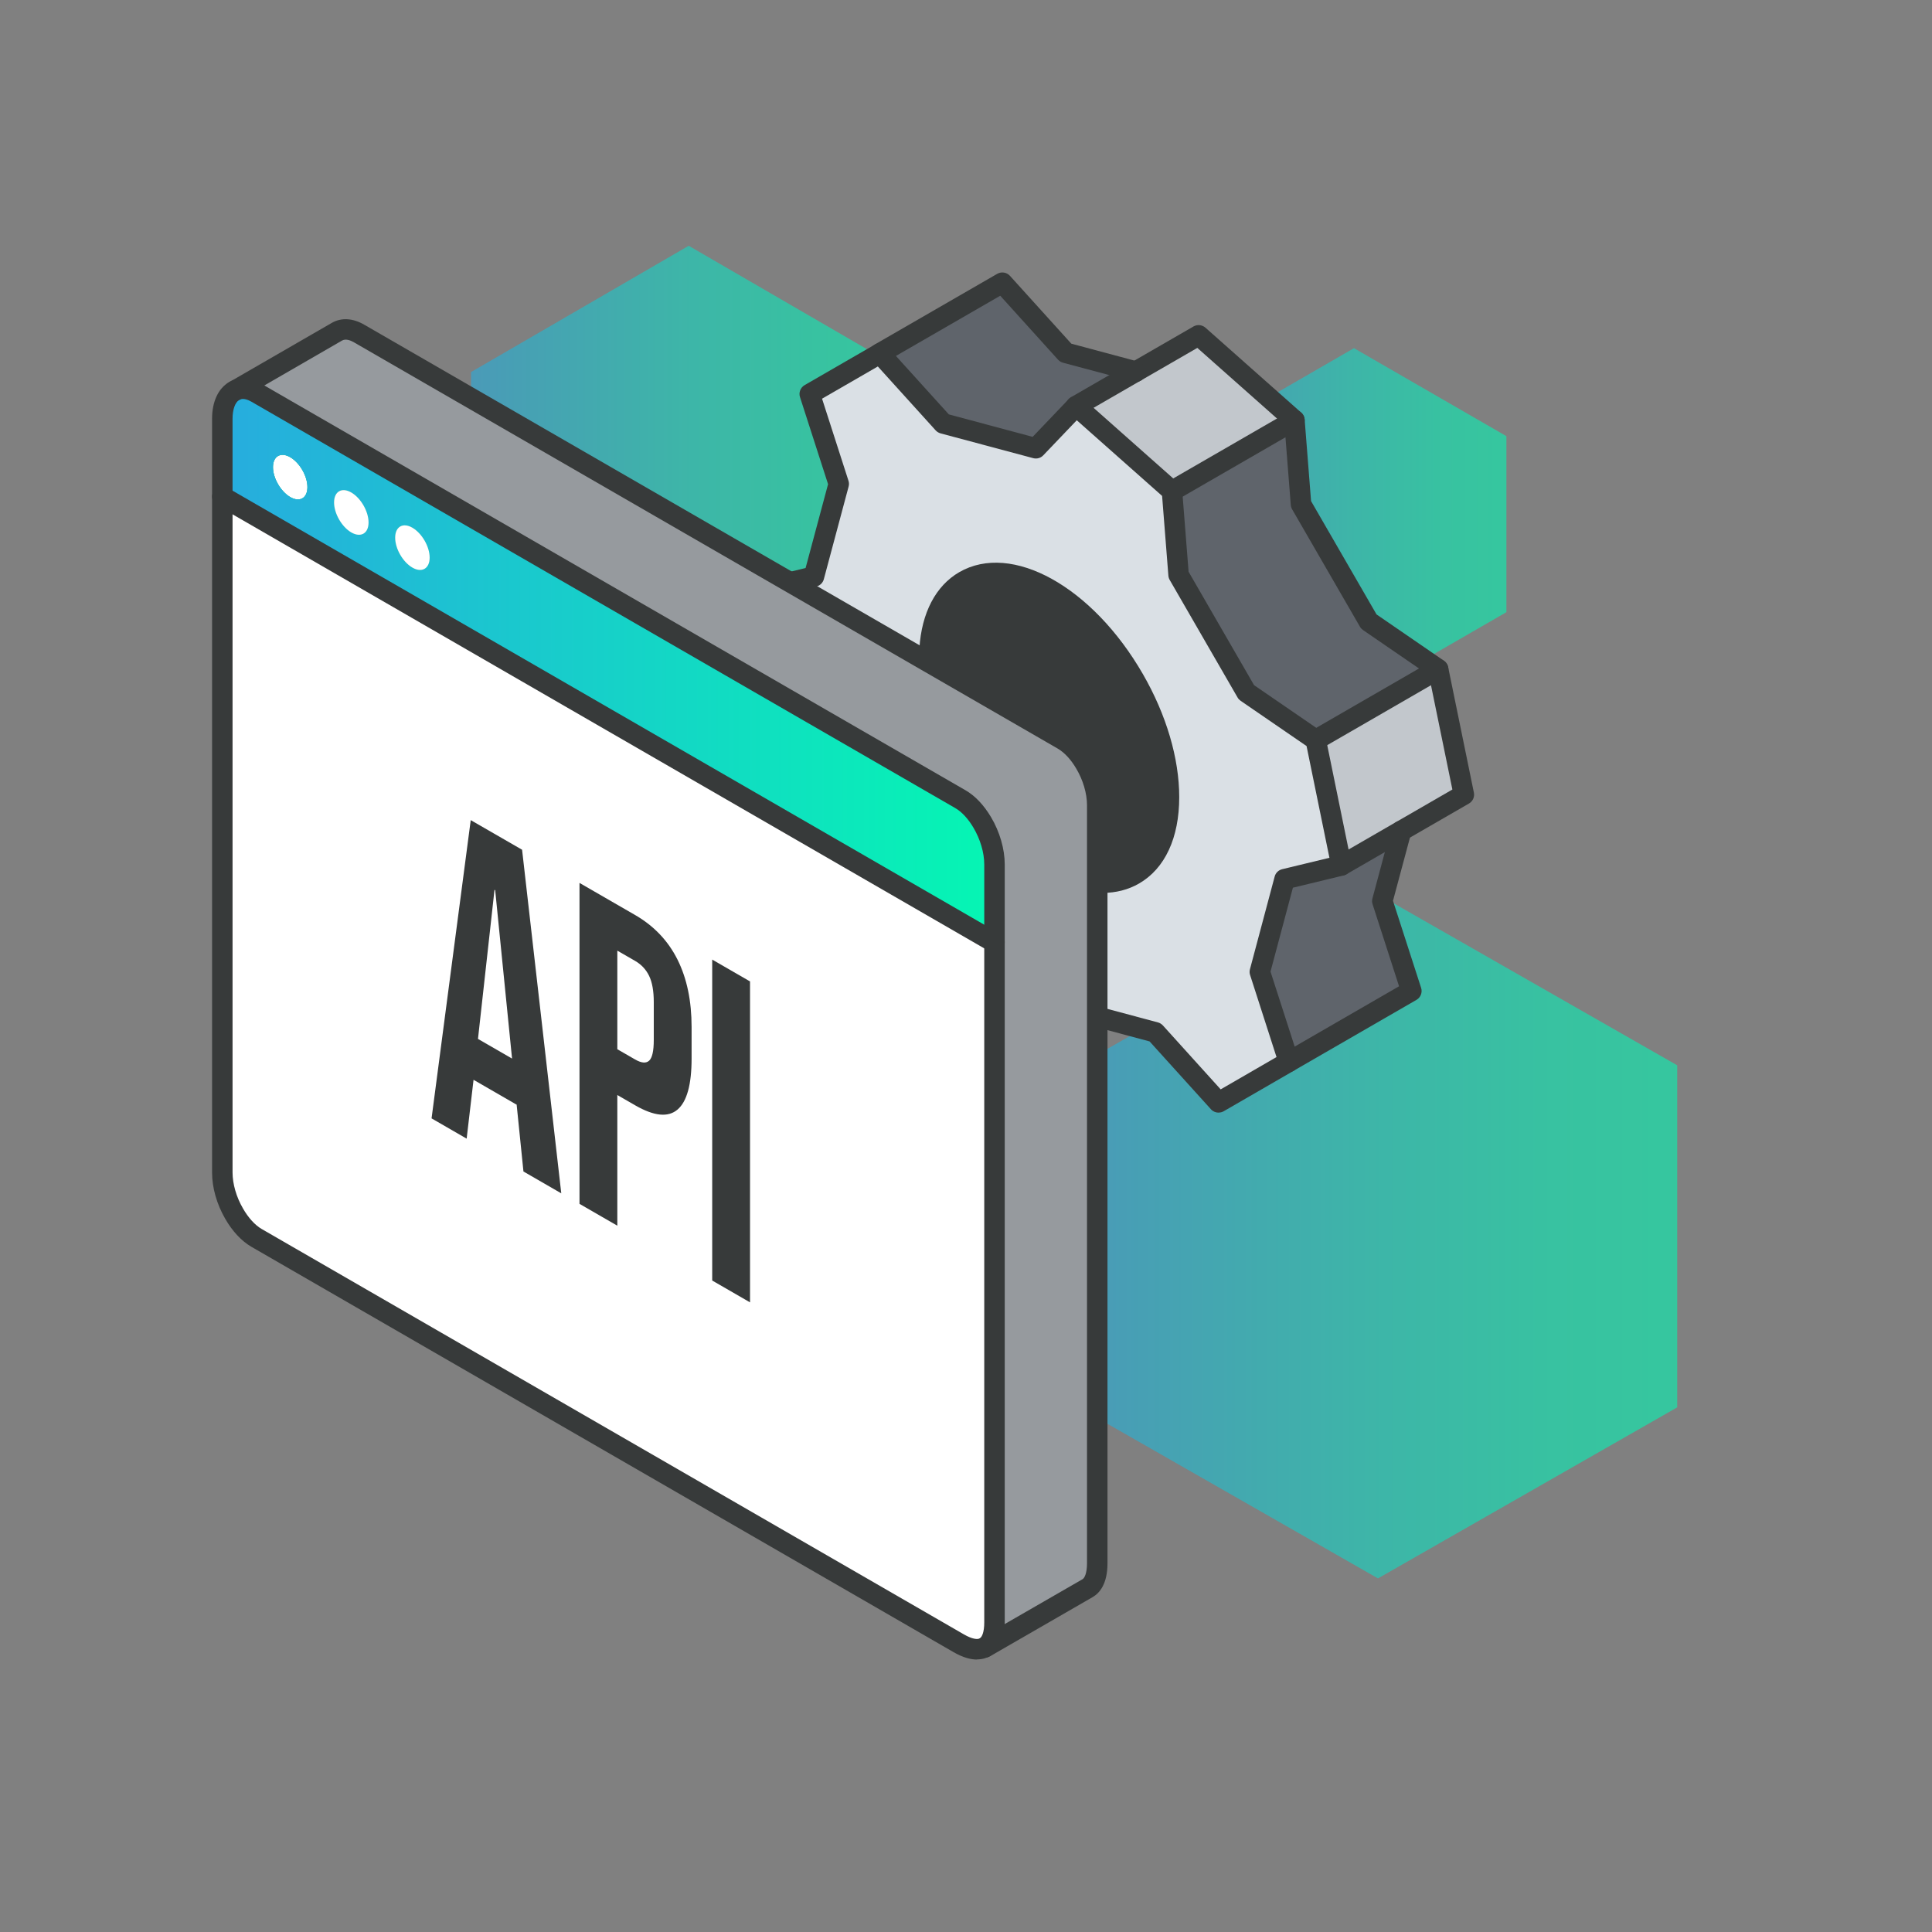 <svg width="283" height="283" viewBox="0 0 283 283" fill="none" xmlns="http://www.w3.org/2000/svg">
<rect x="0" y="0" width="283" height="283" fill="#808080" stroke="none"/>
<path opacity="0.6" d="M158 156.046V206.148L201.845 231.205L245.679 206.148V156.046L201.845 131L158 156.046Z" fill="url(#paint0_linear_1023_279)"/>
<path opacity="0.6" d="M176 63.89V89.67L198.33 102.56L220.659 89.67V63.89L198.33 51L176 63.89Z" fill="url(#paint1_linear_1023_279)"/>
<path opacity="0.6" d="M69 54.498V91.506L100.883 110.015L132.767 91.506V54.498L100.883 36L69 54.498Z" fill="url(#paint2_linear_1023_279)"/>
<path d="M110.875 86.48L114.625 104.86L124.795 111.84L134.735 129.04L135.685 141.34L149.725 153.78L155.645 147.59L169.205 151.22L178.485 161.49L188.765 155.55L184.515 142.38L188.135 128.8L196.455 126.79L192.695 108.4L182.535 101.42L172.605 84.22L171.635 71.93L157.605 59.49L151.695 65.68L138.125 62.05L128.845 51.79L118.575 57.72L122.825 70.89L119.195 84.46L110.875 86.49V86.48ZM141.255 113.79C137.505 107.3 135.805 100.52 136.165 95.07C136.445 90.55 138.135 86.93 141.255 85.11C148.105 81.16 159.225 87.57 166.085 99.46C172.945 111.34 172.945 124.17 166.085 128.13C162.965 129.93 158.975 129.58 154.925 127.57C150.025 125.15 145.005 120.29 141.255 113.79Z" fill="#DAE0E5"/>
<path d="M128.865 51.78L138.145 62.04L151.715 65.68L157.615 59.49L166.385 54.43L156.105 51.68L146.825 41.41L128.865 51.78Z" fill="#5F646B"/>
<path d="M136.164 95.07C135.804 100.52 137.504 107.3 141.254 113.79C145.004 120.28 150.024 125.14 154.924 127.57C158.984 129.59 162.974 129.94 166.084 128.13C172.944 124.17 172.944 111.34 166.084 99.46C159.224 87.57 148.104 81.16 141.254 85.11C138.124 86.92 136.434 90.54 136.164 95.07Z" fill="#373A3A"/>
<path d="M157.615 59.49L171.655 71.93L189.615 61.56L175.585 49.12L157.615 59.49Z" fill="#C2C7CC"/>
<path d="M171.654 71.93L172.624 84.221L182.544 101.421L192.714 108.401L210.664 98.031L200.504 91.05L190.584 73.861L189.614 61.56L171.654 71.93Z" fill="#5F646B"/>
<path d="M188.145 128.79L184.525 142.37L188.775 155.54L206.735 145.17L202.475 132L205.225 121.73L196.475 126.78L188.145 128.79Z" fill="#5F646B"/>
<path d="M192.715 108.4L196.475 126.78L214.435 116.41L210.665 98.03L192.715 108.4Z" fill="#C2C7CC"/>
<path d="M178.495 162.98C178.085 162.98 177.675 162.811 177.385 162.491L168.395 152.55L156.125 149.26L150.825 154.811C150.265 155.391 149.345 155.43 148.745 154.9L134.705 142.461C134.415 142.201 134.235 141.841 134.205 141.451L133.285 129.491L123.695 112.881L113.805 106.101C113.485 105.881 113.265 105.541 113.185 105.161L109.435 86.781C109.275 85.99 109.765 85.21 110.545 85.02L118.005 83.201L121.295 70.921L117.185 58.17C116.965 57.501 117.255 56.761 117.865 56.41L128.135 50.48C128.745 50.13 129.525 50.251 129.995 50.77L138.985 60.7L151.265 63.99L156.555 58.45C157.115 57.87 158.035 57.831 158.635 58.361L172.665 70.8C172.955 71.061 173.135 71.421 173.165 71.8L174.105 83.751L183.695 100.361L193.575 107.141C193.895 107.361 194.115 107.701 194.195 108.081L197.955 126.47C198.115 127.26 197.625 128.04 196.835 128.23L189.385 130.031L186.105 142.321L190.215 155.071C190.435 155.741 190.145 156.48 189.535 156.83L179.255 162.771C179.025 162.911 178.765 162.97 178.505 162.97L178.495 162.98ZM155.655 146.08C155.785 146.08 155.915 146.101 156.045 146.131L169.605 149.76C169.885 149.83 170.135 149.991 170.335 150.201L178.805 159.571L186.985 154.84L183.115 142.821C183.025 142.551 183.015 142.25 183.095 141.97L186.715 128.391C186.855 127.861 187.275 127.451 187.815 127.321L194.735 125.65L191.385 109.281L181.725 102.651C181.545 102.521 181.385 102.361 181.275 102.161L171.345 84.96C171.235 84.77 171.165 84.55 171.145 84.331L170.225 72.641L157.725 61.56L152.815 66.701C152.435 67.1 151.875 67.251 151.345 67.111L137.775 63.48C137.495 63.401 137.245 63.251 137.055 63.041L128.585 53.681L120.415 58.401L124.285 70.421C124.375 70.691 124.385 70.99 124.305 71.27L120.675 84.841C120.535 85.371 120.115 85.781 119.585 85.91L112.665 87.6L116.005 103.971L125.675 110.601C125.855 110.731 126.015 110.891 126.125 111.091L136.065 128.29C136.175 128.48 136.245 128.701 136.265 128.921L137.165 140.62L149.675 151.701L154.595 146.55C154.885 146.25 155.275 146.09 155.685 146.09L155.655 146.08Z" fill="#373A3A"/>
<path d="M161.534 130.8C159.254 130.8 156.794 130.17 154.264 128.91C148.924 126.27 143.714 121.03 139.964 114.54C136.214 108.04 134.284 100.91 134.674 94.97C134.994 89.77 137.064 85.81 140.514 83.81C148.204 79.37 160.014 85.92 167.394 98.71C170.844 104.68 172.734 111.09 172.734 116.76C172.734 122.73 170.644 127.23 166.844 129.42C165.264 130.33 163.464 130.79 161.534 130.79V130.8ZM145.794 85.46C144.414 85.46 143.144 85.77 142.014 86.42C139.464 87.9 137.924 91.01 137.664 95.17C137.314 100.54 139.104 107.05 142.564 113.05C146.024 119.04 150.774 123.84 155.594 126.23C159.334 128.09 162.794 128.31 165.344 126.84C168.174 125.2 169.734 121.63 169.734 116.77C169.734 111.61 167.984 105.74 164.794 100.22C159.654 91.31 151.794 85.46 145.794 85.46Z" fill="#373A3A"/>
<path d="M157.615 60.99C157.095 60.99 156.595 60.72 156.315 60.24C155.905 59.52 156.145 58.6 156.865 58.19L165.625 53.13C166.345 52.72 167.255 52.96 167.675 53.68C168.085 54.4 167.845 55.31 167.125 55.73L158.365 60.79C158.125 60.93 157.875 60.99 157.615 60.99Z" fill="#373A3A"/>
<path d="M196.475 128.28C195.955 128.28 195.455 128.01 195.175 127.53C194.765 126.81 195.005 125.9 195.725 125.48L212.745 115.65L209.315 98.92L199.655 92.29C199.475 92.16 199.315 92 199.205 91.8L189.275 74.61C189.165 74.42 189.095 74.2 189.075 73.98L188.155 62.28L175.385 50.96L167.125 55.73C166.405 56.14 165.495 55.9 165.075 55.18C164.665 54.46 164.905 53.55 165.625 53.13L174.825 47.82C175.385 47.5 176.085 47.57 176.575 48L190.605 60.44C190.895 60.7 191.075 61.06 191.105 61.44L192.045 73.4L201.635 90L211.505 96.78C211.825 97 212.045 97.33 212.125 97.71L215.895 116.1C216.025 116.73 215.735 117.38 215.175 117.7L197.215 128.07C196.975 128.21 196.725 128.27 196.465 128.27L196.475 128.28Z" fill="#373A3A"/>
<path d="M171.654 73.43C171.134 73.43 170.634 73.16 170.354 72.68C169.944 71.96 170.184 71.05 170.904 70.63L188.864 60.26C189.584 59.85 190.494 60.09 190.914 60.81C191.324 61.53 191.084 62.44 190.364 62.86L172.404 73.23C172.164 73.37 171.914 73.43 171.654 73.43Z" fill="#373A3A"/>
<path d="M192.714 109.9C192.194 109.9 191.695 109.63 191.415 109.15C191.005 108.43 191.244 107.52 191.964 107.1L209.915 96.73C210.635 96.32 211.544 96.56 211.964 97.28C212.374 98 212.135 98.91 211.415 99.33L193.464 109.7C193.224 109.84 192.974 109.9 192.714 109.9Z" fill="#373A3A"/>
<path d="M166.385 55.93C166.255 55.93 166.125 55.91 165.995 55.88L155.715 53.13C155.435 53.06 155.185 52.9 154.985 52.69L146.515 43.32L129.605 53.08C128.885 53.49 127.975 53.25 127.555 52.53C127.145 51.81 127.385 50.89 128.105 50.48L146.075 40.11C146.685 39.76 147.465 39.88 147.935 40.4L156.925 50.34L166.775 52.98C167.575 53.19 168.055 54.02 167.835 54.82C167.655 55.49 167.045 55.93 166.385 55.93Z" fill="#373A3A"/>
<path d="M188.775 157.041C188.255 157.041 187.755 156.771 187.475 156.291C187.065 155.571 187.305 154.661 188.025 154.241L204.935 144.471L201.055 132.451C200.965 132.181 200.955 131.881 201.035 131.601L203.785 121.331C203.995 120.531 204.825 120.061 205.625 120.271C206.425 120.481 206.905 121.311 206.685 122.111L204.045 131.951L208.165 144.701C208.385 145.371 208.095 146.111 207.485 146.461L189.525 156.831C189.285 156.971 189.035 157.031 188.775 157.031V157.041Z" fill="#373A3A"/>
<path d="M144.265 241.3C145.175 240.77 145.675 239.55 145.675 237.67V126.64C145.675 124.58 144.975 122.33 143.875 120.47C143.005 119 141.895 117.77 140.665 117.06L37.575 57.54C36.345 56.84 35.235 56.77 34.365 57.24L49.345 48.59C50.225 48.08 51.375 48.13 52.625 48.86L155.715 108.37C156.945 109.09 158.055 110.3 158.925 111.78C160.025 113.62 160.725 115.87 160.725 117.94V228.97C160.725 230.85 160.225 232.08 159.325 232.61L144.265 241.29V241.3Z" fill="#969A9E"/>
<path d="M42.514 66.979C43.914 67.789 45.034 69.749 45.034 71.359C45.034 72.969 43.904 73.629 42.514 72.819C41.114 72.009 39.984 70.049 39.984 68.439C39.984 66.829 41.124 66.169 42.514 66.979Z" fill="white"/>
<path d="M145.674 126.629V138.049L32.565 72.74V61.319C32.565 59.3 33.234 57.889 34.294 57.27C34.315 57.27 34.344 57.239 34.364 57.23C35.224 56.76 36.344 56.83 37.575 57.529L140.664 117.049C141.894 117.759 142.994 118.979 143.874 120.459C144.974 122.309 145.674 124.559 145.674 126.629ZM62.934 81.68C62.934 80.07 61.794 78.109 60.404 77.299C59.005 76.49 57.885 77.15 57.885 78.76C57.885 80.37 59.014 82.329 60.404 83.139C61.804 83.95 62.934 83.29 62.934 81.68ZM53.984 76.519C53.984 74.9 52.844 72.939 51.455 72.129C50.065 71.329 48.934 71.98 48.934 73.59C48.934 75.2 50.075 77.169 51.455 77.98C52.855 78.779 53.984 78.129 53.984 76.519ZM45.035 71.35C45.035 69.74 43.904 67.779 42.514 66.969C41.114 66.159 39.984 66.82 39.984 68.43C39.984 70.04 41.124 71.999 42.514 72.809C43.914 73.62 45.035 72.96 45.035 71.35Z" fill="#0EE3BE"/>
<path d="M145.674 126.629V138.049L32.565 72.74V61.319C32.565 59.3 33.234 57.889 34.294 57.27C34.315 57.27 34.344 57.239 34.364 57.23C35.224 56.76 36.344 56.83 37.575 57.529L140.664 117.049C141.894 117.759 142.994 118.979 143.874 120.459C144.974 122.309 145.674 124.559 145.674 126.629ZM62.934 81.68C62.934 80.07 61.794 78.109 60.404 77.299C59.005 76.49 57.885 77.15 57.885 78.76C57.885 80.37 59.014 82.329 60.404 83.139C61.804 83.95 62.934 83.29 62.934 81.68ZM53.984 76.519C53.984 74.9 52.844 72.939 51.455 72.129C50.065 71.329 48.934 71.98 48.934 73.59C48.934 75.2 50.075 77.169 51.455 77.98C52.855 78.779 53.984 78.129 53.984 76.519ZM45.035 71.35C45.035 69.74 43.904 67.779 42.514 66.969C41.114 66.159 39.984 66.82 39.984 68.43C39.984 70.04 41.124 71.999 42.514 72.809C43.914 73.62 45.035 72.96 45.035 71.35Z" fill="url(#paint3_linear_1023_279)"/>
<path d="M145.675 138.319V237.659C145.675 239.539 145.175 240.769 144.265 241.289C143.355 241.819 142.045 241.639 140.435 240.699L37.575 181.329C36.315 180.599 35.155 179.299 34.275 177.759C33.225 175.929 32.555 173.759 32.555 171.749V72.739L145.665 138.049V138.319H145.675Z" fill="white"/>
<path d="M60.405 77.3C61.805 78.11 62.935 80.07 62.935 81.68C62.935 83.29 61.795 83.95 60.405 83.14C59.005 82.33 57.885 80.37 57.885 78.76C57.885 77.15 59.015 76.49 60.405 77.3Z" fill="white"/>
<path d="M51.456 72.14C52.855 72.95 53.986 74.91 53.986 76.53C53.986 78.15 52.846 78.79 51.456 77.99C50.066 77.18 48.935 75.22 48.935 73.6C48.935 71.98 50.075 71.34 51.456 72.14Z" fill="white"/>
<path d="M143.114 243.09C142.204 243.09 141.074 242.81 139.684 242.01L36.825 182.63C35.385 181.8 34.014 180.33 32.974 178.5C31.744 176.36 31.064 173.96 31.064 171.75V61.33C31.064 58.85 31.965 56.9 33.544 55.98C33.575 55.96 33.605 55.95 33.635 55.93L33.705 55.89C35.005 55.18 36.664 55.29 38.315 56.23L141.414 115.75C142.824 116.56 144.114 117.92 145.164 119.69C146.444 121.84 147.174 124.37 147.174 126.62V237.65C147.174 240.69 146.004 242.01 145.014 242.58C144.554 242.85 143.924 243.07 143.114 243.07V243.09ZM35.025 58.59C34.434 58.96 34.065 60 34.065 61.32V171.74C34.065 173.41 34.614 175.33 35.584 177C36.355 178.36 37.355 179.46 38.325 180.02L141.184 239.4C142.424 240.12 143.204 240.17 143.514 239.99C143.834 239.8 144.174 239.1 144.174 237.66V126.63C144.174 124.9 143.594 122.93 142.584 121.23C141.814 119.92 140.864 118.9 139.914 118.36L36.825 58.84C36.414 58.61 35.645 58.25 35.094 58.56C35.084 58.56 35.054 58.58 35.025 58.6V58.59Z" fill="#373A3A"/>
<path d="M145.674 139.55C145.424 139.55 145.164 139.49 144.924 139.35L31.814 74.04C31.094 73.63 30.854 72.71 31.264 71.99C31.674 71.27 32.594 71.03 33.314 71.44L146.424 136.75C147.144 137.16 147.384 138.08 146.974 138.8C146.694 139.28 146.194 139.55 145.674 139.55Z" fill="#373A3A"/>
<path d="M144.265 242.8C143.745 242.8 143.245 242.53 142.965 242.05C142.555 241.33 142.795 240.42 143.515 240L158.575 231.32C158.875 231.14 159.225 230.42 159.225 228.98V117.95C159.225 116.22 158.645 114.25 157.635 112.56C156.875 111.26 155.925 110.24 154.965 109.67L51.875 50.16C51.365 49.86 50.645 49.57 50.095 49.89L35.125 58.54C35.125 58.54 35.045 58.59 34.995 58.61C34.975 58.62 34.955 58.63 34.945 58.64C34.195 59 33.305 58.68 32.945 57.93C32.595 57.2 32.895 56.32 33.615 55.95C33.635 55.95 48.595 47.3 48.595 47.3C50.005 46.49 51.695 46.59 53.385 47.58L156.475 107.09C157.915 107.93 159.205 109.3 160.225 111.05C161.495 113.18 162.225 115.7 162.225 117.96V228.99C162.225 232.02 161.065 233.34 160.095 233.92L145.025 242.61C144.785 242.75 144.535 242.81 144.275 242.81L144.265 242.8Z" fill="#373A3A"/>
<path d="M68.965 120.14L76.475 124.47L82.215 174.8L76.675 171.6L75.665 161.68V161.81L69.365 158.17L68.355 166.79L63.215 163.82L68.955 120.12L68.965 120.14ZM75.005 155.06L72.535 130.4L72.435 130.34L70.015 152.18L75.005 155.06Z" fill="#373A3A"/>
<path d="M84.885 129.33L93.045 134.04C95.795 135.63 97.865 137.81 99.245 140.57C100.625 143.34 101.305 146.62 101.305 150.43V155.06C101.305 158.87 100.615 161.36 99.245 162.53C97.865 163.71 95.805 163.5 93.045 161.91L90.425 160.4V179.54L84.885 176.34V129.33ZM93.045 155.2C93.955 155.72 94.635 155.78 95.085 155.37C95.535 154.96 95.765 153.95 95.765 152.34V146.77C95.765 145.16 95.535 143.89 95.085 142.95C94.635 142.02 93.955 141.29 93.045 140.76L90.425 139.25V153.69L93.045 155.2Z" fill="#373A3A"/>
<path d="M104.324 140.561L109.864 143.761V190.771L104.324 187.571V140.561Z" fill="#373A3A"/>
<defs>
<linearGradient id="paint0_linear_1023_279" x1="158" y1="181.102" x2="245.679" y2="181.102" gradientUnits="userSpaceOnUse">
<stop stop-color="#27ACDE"/>
<stop offset="0.09" stop-color="#22B4D8"/>
<stop offset="0.48" stop-color="#12D8C4"/>
<stop offset="0.79" stop-color="#08EEB7"/>
<stop offset="1" stop-color="#05F6B3"/>
</linearGradient>
<linearGradient id="paint1_linear_1023_279" x1="176" y1="76.78" x2="220.659" y2="76.78" gradientUnits="userSpaceOnUse">
<stop stop-color="#27ACDE"/>
<stop offset="0.09" stop-color="#22B4D8"/>
<stop offset="0.48" stop-color="#12D8C4"/>
<stop offset="0.79" stop-color="#08EEB7"/>
<stop offset="1" stop-color="#05F6B3"/>
</linearGradient>
<linearGradient id="paint2_linear_1023_279" x1="69" y1="73.007" x2="132.767" y2="73.007" gradientUnits="userSpaceOnUse">
<stop stop-color="#27ACDE"/>
<stop offset="0.09" stop-color="#22B4D8"/>
<stop offset="0.48" stop-color="#12D8C4"/>
<stop offset="0.79" stop-color="#08EEB7"/>
<stop offset="1" stop-color="#05F6B3"/>
</linearGradient>
<linearGradient id="paint3_linear_1023_279" x1="32.565" y1="97.469" x2="145.674" y2="97.469" gradientUnits="userSpaceOnUse">
<stop stop-color="#27ACDE"/>
<stop offset="1" stop-color="#05F6B3"/>
</linearGradient>
</defs>
</svg>
